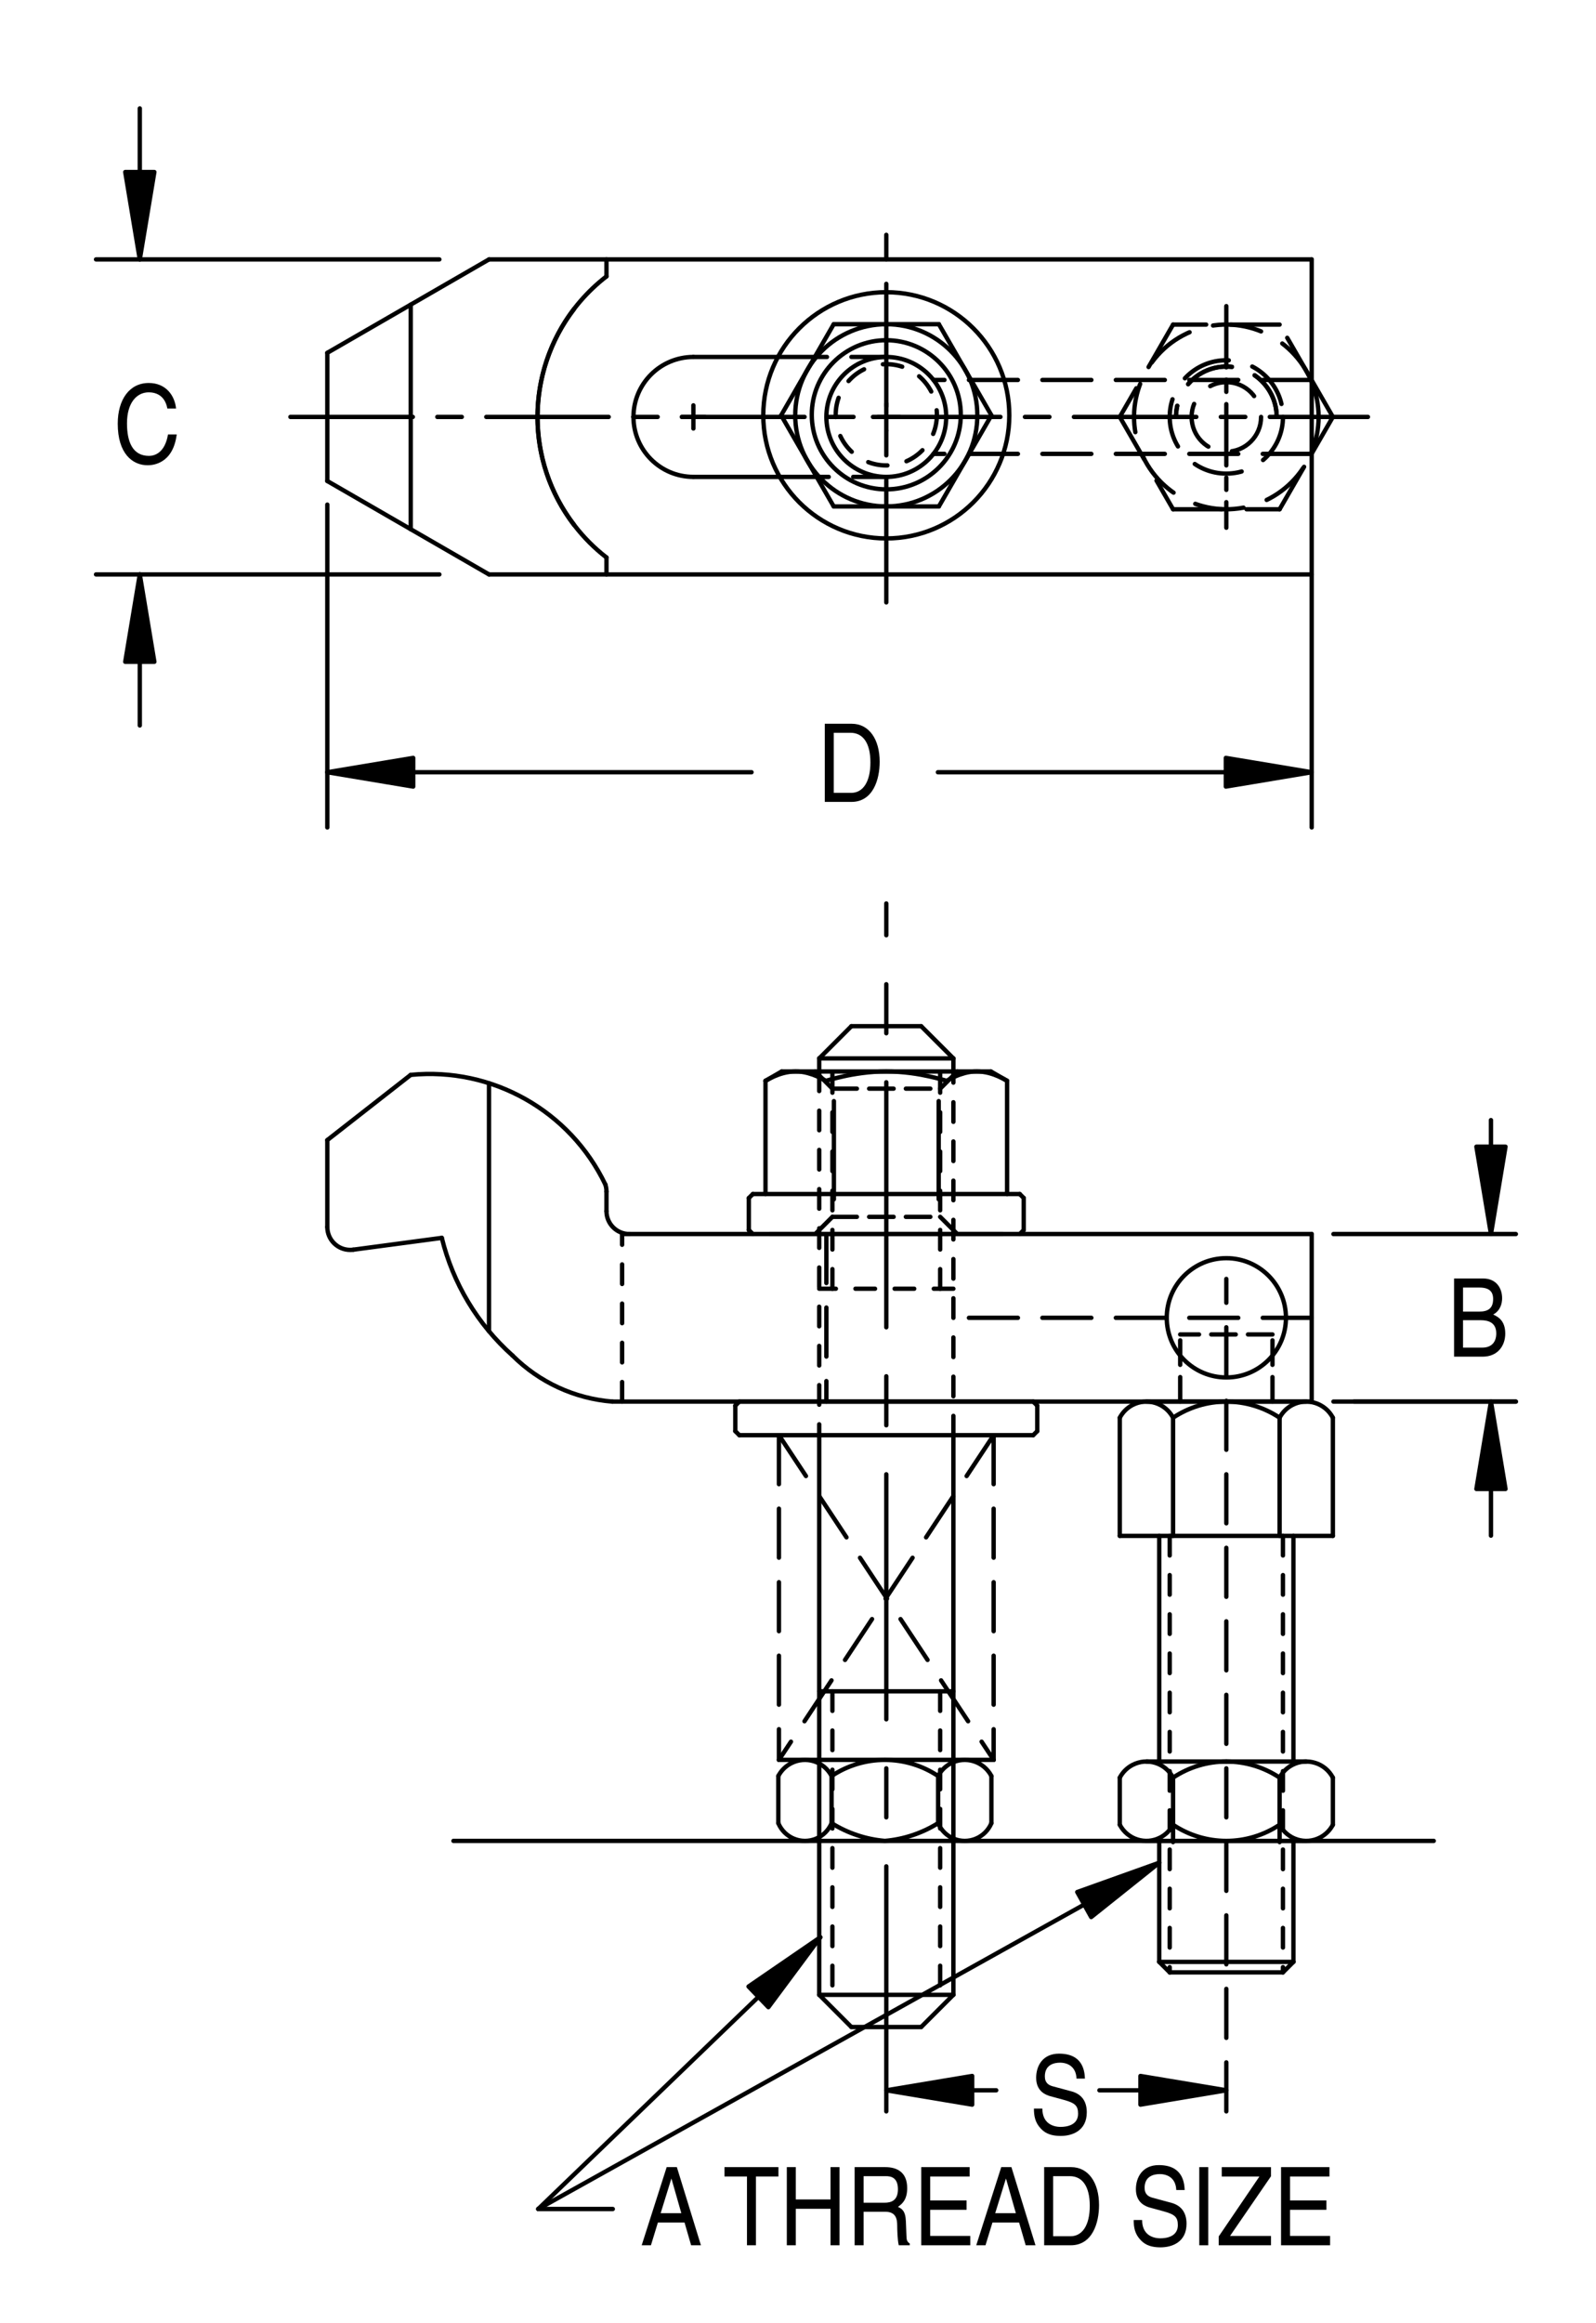 <?xml version="1.0" encoding="utf-8"?>
<!-- Generator: Adobe Illustrator 15.1.0, SVG Export Plug-In . SVG Version: 6.00 Build 0)  -->
<!DOCTYPE svg PUBLIC "-//W3C//DTD SVG 1.1//EN" "http://www.w3.org/Graphics/SVG/1.1/DTD/svg11.dtd">
<svg version="1.1" id="Layer_1" xmlns="http://www.w3.org/2000/svg" xmlns:xlink="http://www.w3.org/1999/xlink" x="0px" y="0px"
	 width="176px" height="256px" viewBox="0 0 176 256" enable-background="new 0 0 176 256" xml:space="preserve">
<line fill="none" stroke="#000000" stroke-width="0.48" stroke-linecap="round" stroke-linejoin="round" stroke-miterlimit="500" x1="48.451" y1="28.585" x2="10.59" y2="28.585"/>
<line fill="none" stroke="#000000" stroke-width="0.48" stroke-linecap="round" stroke-linejoin="round" stroke-miterlimit="500" x1="48.451" y1="63.298" x2="10.59" y2="63.298"/>
<line fill="none" stroke="#000000" stroke-width="0.48" stroke-linecap="round" stroke-linejoin="round" stroke-miterlimit="500" x1="15.416" y1="63.298" x2="15.416" y2="72.552"/>
<line fill="none" stroke="#000000" stroke-width="0.48" stroke-linecap="round" stroke-linejoin="round" stroke-miterlimit="500" x1="15.416" y1="79.939" x2="15.416" y2="63.298"/>
<line fill="none" stroke="#000000" stroke-width="0.48" stroke-linecap="round" stroke-linejoin="round" stroke-miterlimit="500" x1="15.416" y1="11.945" x2="15.416" y2="28.585"/>
<line fill="none" stroke="#000000" stroke-width="0.48" stroke-linecap="round" stroke-linejoin="round" stroke-miterlimit="500" stroke-dasharray="27,5.4,5.4,5.4" x1="97.736" y1="232.655" x2="97.736" y2="99.557"/>
<line fill="none" stroke="#000000" stroke-width="0.48" stroke-linecap="round" stroke-linejoin="round" stroke-miterlimit="500" x1="164.416" y1="169.214" x2="164.416" y2="154.444"/>
<line fill="none" stroke="#000000" stroke-width="0.48" stroke-linecap="round" stroke-linejoin="round" stroke-miterlimit="500" stroke-dasharray="5.4,2.7" x1="135.234" y1="232.655" x2="135.234" y2="140.926"/>
<line fill="none" stroke="#000000" stroke-width="0.48" stroke-linecap="round" stroke-linejoin="round" stroke-miterlimit="500" x1="158.109" y1="202.851" x2="50.004" y2="202.851"/>
<line fill="none" stroke="#000000" stroke-width="0.48" stroke-linecap="round" stroke-linejoin="round" stroke-miterlimit="500" x1="127.836" y1="205.255" x2="59.354" y2="243.413"/>
<line fill="none" stroke="#000000" stroke-width="0.48" stroke-linecap="round" stroke-linejoin="round" stroke-miterlimit="500" x1="90.463" y1="213.468" x2="59.354" y2="243.413"/>
<line fill="none" stroke="#000000" stroke-width="0.48" stroke-linecap="round" stroke-linejoin="round" stroke-miterlimit="500" x1="59.354" y1="243.413" x2="67.576" y2="243.413"/>
<line fill="none" stroke="#000000" stroke-width="0.48" stroke-linecap="round" stroke-linejoin="round" stroke-miterlimit="500" x1="103.453" y1="200.896" x2="103.453" y2="195.703"/>
<line fill="none" stroke="#000000" stroke-width="0.48" stroke-linecap="round" stroke-linejoin="round" stroke-miterlimit="500" x1="91.704" y1="200.896" x2="91.704" y2="195.703"/>
<line fill="none" stroke="#000000" stroke-width="0.48" stroke-linecap="round" stroke-linejoin="round" stroke-miterlimit="500" stroke-dasharray="6.75,1.35,1.35,1.35" x1="135.234" y1="33.732" x2="135.234" y2="58.152"/>
<line fill="none" stroke="#000000" stroke-width="0.48" stroke-linecap="round" stroke-linejoin="round" stroke-miterlimit="500" x1="144.65" y1="28.585" x2="144.65" y2="63.298"/>
<path fill="none" stroke="#000000" stroke-width="0.48" stroke-linecap="round" stroke-linejoin="round" stroke-miterlimit="500" d="
	M63.31,34.042c-5.378,7.022-5.378,16.778,0,23.801"/>
<line fill="none" stroke="#000000" stroke-width="0.48" stroke-linecap="round" stroke-linejoin="round" stroke-miterlimit="500" x1="45.291" y1="58.314" x2="45.291" y2="33.57"/>
<path fill="none" stroke="#000000" stroke-width="0.48" stroke-linecap="round" stroke-linejoin="round" stroke-miterlimit="500" d="
	M66.879,30.457c-8.552,6.61-10.127,18.901-3.517,27.454c1.019,1.317,2.199,2.499,3.517,3.517"/>
<line fill="none" stroke="#000000" stroke-width="0.48" stroke-linecap="round" stroke-linejoin="round" stroke-miterlimit="500" x1="36.095" y1="53.005" x2="53.925" y2="63.298"/>
<line fill="none" stroke="#000000" stroke-width="0.48" stroke-linecap="round" stroke-linejoin="round" stroke-miterlimit="500" x1="53.925" y1="63.298" x2="144.65" y2="63.298"/>
<line fill="none" stroke="#000000" stroke-width="0.48" stroke-linecap="round" stroke-linejoin="round" stroke-miterlimit="500" x1="144.65" y1="85.094" x2="103.428" y2="85.094"/>
<line fill="none" stroke="#000000" stroke-width="0.48" stroke-linecap="round" stroke-linejoin="round" stroke-miterlimit="500" stroke-dasharray="5.4,2.7" x1="144.65" y1="145.212" x2="104.344" y2="145.212"/>
<line fill="none" stroke="#000000" stroke-width="0.48" stroke-linecap="round" stroke-linejoin="round" stroke-miterlimit="500" x1="67.531" y1="154.444" x2="144.65" y2="154.444"/>
<line fill="none" stroke="#000000" stroke-width="0.48" stroke-linecap="round" stroke-linejoin="round" stroke-miterlimit="500" x1="68.93" y1="135.981" x2="144.65" y2="135.981"/>
<line fill="none" stroke="#000000" stroke-width="0.48" stroke-linecap="round" stroke-linejoin="round" stroke-miterlimit="500" x1="45.291" y1="118.443" x2="36.095" y2="125.628"/>
<path fill="none" stroke="#000000" stroke-width="0.48" stroke-linecap="round" stroke-linejoin="round" stroke-miterlimit="500" d="
	M56.51,149.361c2.953,2.95,6.859,4.752,11.021,5.083"/>
<path fill="none" stroke="#000000" stroke-width="0.48" stroke-linecap="round" stroke-linejoin="round" stroke-miterlimit="500" d="
	M48.719,136.403c1.226,5.007,3.942,9.526,7.791,12.958"/>
<path fill="none" stroke="#000000" stroke-width="0.48" stroke-linecap="round" stroke-linejoin="round" stroke-miterlimit="500" d="
	M66.879,133.462c0,1.391,1.128,2.519,2.518,2.519"/>
<line fill="none" stroke="#000000" stroke-width="0.48" stroke-linecap="round" stroke-linejoin="round" stroke-miterlimit="500" x1="66.879" y1="131.299" x2="66.879" y2="133.462"/>
<path fill="none" stroke="#000000" stroke-width="0.48" stroke-linecap="round" stroke-linejoin="round" stroke-miterlimit="500" d="
	M66.879,131.299c0-0.263-0.041-0.522-0.121-0.771"/>
<path fill="none" stroke="#000000" stroke-width="0.48" stroke-linecap="round" stroke-linejoin="round" stroke-miterlimit="500" d="
	M36.095,135.21c0,1.392,1.128,2.518,2.518,2.518c0.117,0,0.234-0.007,0.351-0.024"/>
<line fill="none" stroke="#000000" stroke-width="0.48" stroke-linecap="round" stroke-linejoin="round" stroke-miterlimit="500" x1="38.963" y1="137.704" x2="48.719" y2="136.403"/>
<path fill="none" stroke="#000000" stroke-width="0.48" stroke-linecap="round" stroke-linejoin="round" stroke-miterlimit="500" d="
	M66.758,130.528c-3.906-8.137-12.483-12.965-21.467-12.085"/>
<line fill="none" stroke="#000000" stroke-width="0.48" stroke-linecap="round" stroke-linejoin="round" stroke-miterlimit="500" x1="53.925" y1="119.359" x2="53.925" y2="146.693"/>
<line fill="none" stroke="#000000" stroke-width="0.48" stroke-linecap="round" stroke-linejoin="round" stroke-miterlimit="500" x1="36.095" y1="135.21" x2="36.095" y2="125.628"/>
<line fill="none" stroke="#000000" stroke-width="0.48" stroke-linecap="round" stroke-linejoin="round" stroke-miterlimit="500" x1="105.135" y1="118.067" x2="105.135" y2="116.628"/>
<line fill="none" stroke="#000000" stroke-width="0.48" stroke-linecap="round" stroke-linejoin="round" stroke-miterlimit="500" x1="90.338" y1="118.067" x2="90.338" y2="116.628"/>
<line fill="none" stroke="#000000" stroke-width="0.48" stroke-linecap="round" stroke-linejoin="round" stroke-miterlimit="500" stroke-dasharray="2.7,1.35" x1="105.57" y1="118.067" x2="103.678" y2="119.96"/>
<line fill="none" stroke="#000000" stroke-width="0.48" stroke-linecap="round" stroke-linejoin="round" stroke-miterlimit="500" stroke-dasharray="2.7,1.35" x1="89.9" y1="118.067" x2="91.795" y2="119.96"/>
<line fill="none" stroke="#000000" stroke-width="0.48" stroke-linecap="round" stroke-linejoin="round" stroke-miterlimit="500" stroke-dasharray="2.7,1.35" x1="91.795" y1="119.96" x2="103.678" y2="119.96"/>
<line fill="none" stroke="#000000" stroke-width="0.48" stroke-linecap="round" stroke-linejoin="round" stroke-miterlimit="500" x1="90.338" y1="116.628" x2="105.135" y2="116.628"/>
<line fill="none" stroke="#000000" stroke-width="0.48" stroke-linecap="round" stroke-linejoin="round" stroke-miterlimit="500" stroke-dasharray="5.4,2.7" x1="91.129" y1="135.981" x2="91.129" y2="154.444"/>
<line fill="none" stroke="#000000" stroke-width="0.48" stroke-linecap="round" stroke-linejoin="round" stroke-miterlimit="500" stroke-dasharray="2.7,1.35" x1="105.57" y1="135.981" x2="103.678" y2="134.087"/>
<line fill="none" stroke="#000000" stroke-width="0.48" stroke-linecap="round" stroke-linejoin="round" stroke-miterlimit="500" stroke-dasharray="2.7,1.35" x1="89.9" y1="135.981" x2="91.795" y2="134.087"/>
<line fill="none" stroke="#000000" stroke-width="0.48" stroke-linecap="round" stroke-linejoin="round" stroke-miterlimit="500" stroke-dasharray="2.7,1.35" x1="91.795" y1="134.087" x2="103.678" y2="134.087"/>
<line fill="none" stroke="#000000" stroke-width="0.48" stroke-linecap="round" stroke-linejoin="round" stroke-miterlimit="500" x1="82.875" y1="85.094" x2="36.095" y2="85.094"/>
<line fill="none" stroke="#000000" stroke-width="0.48" stroke-linecap="round" stroke-linejoin="round" stroke-miterlimit="500" x1="66.879" y1="61.427" x2="66.879" y2="63.298"/>
<line fill="none" stroke="#000000" stroke-width="0.48" stroke-linecap="round" stroke-linejoin="round" stroke-miterlimit="500" x1="36.095" y1="55.603" x2="36.095" y2="91.176"/>
<line fill="none" stroke="#000000" stroke-width="0.48" stroke-linecap="round" stroke-linejoin="round" stroke-miterlimit="500" x1="149.32" y1="154.444" x2="167.161" y2="154.444"/>
<circle fill="none" stroke="#000000" stroke-width="0.48" stroke-linecap="round" stroke-linejoin="round" stroke-miterlimit="500" cx="135.236" cy="145.212" r="6.572"/>
<line fill="none" stroke="#000000" stroke-width="0.48" stroke-linecap="round" stroke-linejoin="round" stroke-miterlimit="500" x1="144.65" y1="154.444" x2="144.65" y2="135.981"/>
<line fill="none" stroke="#000000" stroke-width="0.48" stroke-linecap="round" stroke-linejoin="round" stroke-miterlimit="500" x1="147.045" y1="135.981" x2="167.161" y2="135.981"/>
<line fill="none" stroke="#000000" stroke-width="0.48" stroke-linecap="round" stroke-linejoin="round" stroke-miterlimit="500" x1="147.045" y1="154.444" x2="167.161" y2="154.444"/>
<line fill="none" stroke="#000000" stroke-width="0.48" stroke-linecap="round" stroke-linejoin="round" stroke-miterlimit="500" x1="164.416" y1="135.981" x2="164.416" y2="123.426"/>
<line fill="none" stroke="#000000" stroke-width="0.48" stroke-linecap="round" stroke-linejoin="round" stroke-miterlimit="500" x1="144.65" y1="63.298" x2="144.65" y2="91.176"/>
<line fill="none" stroke="#000000" stroke-width="0.48" stroke-linecap="round" stroke-linejoin="round" stroke-miterlimit="500" stroke-dasharray="5.4,2.7" x1="144.65" y1="41.87" x2="102.941" y2="41.87"/>
<line fill="none" stroke="#000000" stroke-width="0.48" stroke-linecap="round" stroke-linejoin="round" stroke-miterlimit="500" stroke-dasharray="5.4,2.7" x1="144.65" y1="50.014" x2="102.941" y2="50.014"/>
<line fill="none" stroke="#000000" stroke-width="0.48" stroke-linecap="round" stroke-linejoin="round" stroke-miterlimit="500" stroke-dasharray="13.5,2.7,2.7,2.7" x1="32.025" y1="45.942" x2="150.85" y2="45.942"/>
<line fill="none" stroke="#000000" stroke-width="0.48" stroke-linecap="round" stroke-linejoin="round" stroke-miterlimit="500" x1="53.925" y1="28.585" x2="144.65" y2="28.585"/>
<line fill="none" stroke="#000000" stroke-width="0.48" stroke-linecap="round" stroke-linejoin="round" stroke-miterlimit="500" x1="76.464" y1="52.55" x2="85.988" y2="52.55"/>
<line fill="none" stroke="#000000" stroke-width="0.48" stroke-linecap="round" stroke-linejoin="round" stroke-miterlimit="500" x1="76.464" y1="39.334" x2="85.791" y2="39.334"/>
<path fill="none" stroke="#000000" stroke-width="0.48" stroke-linecap="round" stroke-linejoin="round" stroke-miterlimit="500" d="
	M76.464,39.334c-3.649,0-6.608,2.958-6.608,6.607s2.959,6.608,6.608,6.608"/>
<line fill="none" stroke="#000000" stroke-width="0.48" stroke-linecap="round" stroke-linejoin="round" stroke-miterlimit="500" x1="76.464" y1="44.666" x2="76.464" y2="47.218"/>
<line fill="none" stroke="#000000" stroke-width="0.48" stroke-linecap="round" stroke-linejoin="round" stroke-miterlimit="500" x1="77.74" y1="45.942" x2="75.188" y2="45.942"/>
<line fill="none" stroke="#000000" stroke-width="0.48" stroke-linecap="round" stroke-linejoin="round" stroke-miterlimit="500" x1="66.879" y1="30.457" x2="66.879" y2="28.585"/>
<line fill="none" stroke="#000000" stroke-width="0.48" stroke-linecap="round" stroke-linejoin="round" stroke-miterlimit="500" x1="36.095" y1="53.005" x2="36.095" y2="38.879"/>
<line fill="none" stroke="#000000" stroke-width="0.48" stroke-linecap="round" stroke-linejoin="round" stroke-miterlimit="500" x1="36.095" y1="38.879" x2="53.925" y2="28.585"/>
<line fill="none" stroke="#000000" stroke-width="0.48" stroke-linecap="round" stroke-linejoin="round" stroke-miterlimit="500" x1="96.266" y1="45.942" x2="99.207" y2="45.942"/>
<line fill="none" stroke="#000000" stroke-width="0.48" stroke-linecap="round" stroke-linejoin="round" stroke-miterlimit="500" x1="97.736" y1="44.471" x2="97.736" y2="47.413"/>
<circle fill="none" stroke="#000000" stroke-width="0.48" stroke-linecap="round" stroke-linejoin="round" stroke-miterlimit="500" stroke-dasharray="5.4,2.7" cx="135.235" cy="45.942" r="3.831"/>
<line fill="none" stroke="#000000" stroke-width="0.48" stroke-linecap="round" stroke-linejoin="round" stroke-miterlimit="500" x1="144.65" y1="41.902" x2="146.984" y2="45.942"/>
<line fill="none" stroke="#000000" stroke-width="0.48" stroke-linecap="round" stroke-linejoin="round" stroke-miterlimit="500" x1="144.65" y1="49.983" x2="146.984" y2="45.942"/>
<path fill="none" stroke="#000000" stroke-width="0.48" stroke-linecap="round" stroke-linejoin="round" stroke-miterlimit="500" d="
	M144.65,49.797c1.013-2.47,1.013-5.24,0-7.711"/>
<g>
	<path d="M18.455,45.019c-0.275-1.512-1.348-1.787-2.052-1.787c-1.327,0-2.399,1.15-2.399,3.417c0,2.027,0.613,3.586,2.43,3.586
		c0.644,0,1.756-0.358,2.093-2.362h0.96c-0.408,3.25-2.654,3.395-3.205,3.395c-1.664,0-3.298-1.271-3.298-4.582
		c0-2.65,1.286-4.484,3.42-4.484c1.889,0,2.868,1.378,3.012,2.818H18.455z"/>
</g>
<polygon fill-rule="evenodd" clip-rule="evenodd" stroke="#000000" stroke-width="0.48" stroke-linecap="round" stroke-linejoin="round" stroke-miterlimit="500" points="
	17.021,72.924 13.812,72.924 15.416,63.298 "/>
<polygon fill-rule="evenodd" clip-rule="evenodd" stroke="#000000" stroke-width="0.48" stroke-linecap="round" stroke-linejoin="round" stroke-miterlimit="500" points="
	17.021,18.958 13.812,18.958 15.416,28.585 "/>
<line fill="none" stroke="#000000" stroke-width="0.48" stroke-linecap="round" stroke-linejoin="round" stroke-miterlimit="500" x1="90.338" y1="219.811" x2="90.338" y2="158.144"/>
<line fill="none" stroke="#000000" stroke-width="0.48" stroke-linecap="round" stroke-linejoin="round" stroke-miterlimit="500" x1="105.135" y1="219.811" x2="105.135" y2="158.144"/>
<line fill="none" stroke="#000000" stroke-width="0.48" stroke-linecap="round" stroke-linejoin="round" stroke-miterlimit="500" stroke-dasharray="5.4,2.7" x1="109.575" y1="158.144" x2="85.897" y2="193.925"/>
<line fill="none" stroke="#000000" stroke-width="0.48" stroke-linecap="round" stroke-linejoin="round" stroke-miterlimit="500" stroke-dasharray="5.4,2.7" x1="85.897" y1="158.144" x2="109.575" y2="193.925"/>
<line fill="none" stroke="#000000" stroke-width="0.48" stroke-linecap="round" stroke-linejoin="round" stroke-miterlimit="500" stroke-dasharray="5.4,2.7" x1="85.897" y1="158.144" x2="85.897" y2="193.925"/>
<line fill="none" stroke="#000000" stroke-width="0.48" stroke-linecap="round" stroke-linejoin="round" stroke-miterlimit="500" stroke-dasharray="5.4,2.7" x1="109.575" y1="158.144" x2="109.575" y2="193.925"/>
<line fill="none" stroke="#000000" stroke-width="0.48" stroke-linecap="round" stroke-linejoin="round" stroke-miterlimit="500" x1="129.361" y1="156.22" x2="129.361" y2="169.242"/>
<line fill="none" stroke="#000000" stroke-width="0.48" stroke-linecap="round" stroke-linejoin="round" stroke-miterlimit="500" x1="123.485" y1="156.22" x2="123.485" y2="169.242"/>
<line fill="none" stroke="#000000" stroke-width="0.48" stroke-linecap="round" stroke-linejoin="round" stroke-miterlimit="500" x1="141.11" y1="156.22" x2="141.11" y2="169.242"/>
<line fill="none" stroke="#000000" stroke-width="0.48" stroke-linecap="round" stroke-linejoin="round" stroke-miterlimit="500" x1="146.984" y1="156.22" x2="146.984" y2="169.242"/>
<line fill="none" stroke="#000000" stroke-width="0.48" stroke-linecap="round" stroke-linejoin="round" stroke-miterlimit="500" x1="146.984" y1="169.242" x2="123.485" y2="169.242"/>
<path fill="none" stroke="#000000" stroke-width="0.48" stroke-linecap="round" stroke-linejoin="round" stroke-miterlimit="500" d="
	M129.361,195.881c-0.852-1.623-2.857-2.247-4.48-1.396c-0.596,0.312-1.082,0.799-1.396,1.396"/>
<line fill="none" stroke="#000000" stroke-width="0.48" stroke-linecap="round" stroke-linejoin="round" stroke-miterlimit="500" x1="126.424" y1="194.105" x2="144.047" y2="194.105"/>
<path fill="none" stroke="#000000" stroke-width="0.48" stroke-linecap="round" stroke-linejoin="round" stroke-miterlimit="500" d="
	M123.485,201.074c0.853,1.623,2.856,2.248,4.479,1.396c0.596-0.312,1.082-0.8,1.396-1.396"/>
<line fill="none" stroke="#000000" stroke-width="0.48" stroke-linecap="round" stroke-linejoin="round" stroke-miterlimit="500" x1="126.424" y1="202.851" x2="144.047" y2="202.851"/>
<polygon fill-rule="evenodd" clip-rule="evenodd" stroke="#000000" stroke-width="0.48" stroke-linecap="round" stroke-linejoin="round" stroke-miterlimit="500" points="
	120.332,211.244 118.795,208.486 127.836,205.255 "/>
<polygon fill-rule="evenodd" clip-rule="evenodd" stroke="#000000" stroke-width="0.48" stroke-linecap="round" stroke-linejoin="round" stroke-miterlimit="500" points="
	125.765,228.755 125.765,231.912 135.234,230.333 "/>
<g>
	<path d="M72.549,244.904l-0.766,2.506h-1.021l2.756-8.611h1.123l2.654,8.611h-1.082l-0.725-2.506H72.549z M75.132,243.873
		l-1.082-3.791h-0.021l-1.174,3.791H75.132z"/>
	<path d="M79.892,238.798h5.952v1.033h-2.481v7.578h-0.99v-7.578h-2.48V238.798z"/>
	<path d="M91.586,238.798h0.99v8.611h-0.99v-4.018h-3.829v4.018h-0.99v-8.611h0.99v3.562h3.829V238.798z"/>
	<path d="M95.234,247.41h-0.99v-8.611h3.39c1.204,0,2.408,0.492,2.408,2.316c0,1.27-0.551,1.738-1.021,2.062
		c0.418,0.203,0.836,0.418,0.877,1.618l0.062,1.56c0.011,0.479,0.062,0.66,0.368,0.863v0.191h-1.215
		c-0.144-0.527-0.173-1.835-0.173-2.158c0-0.708-0.123-1.535-1.307-1.535h-2.399V247.41z M95.234,242.721h2.297
		c0.724,0,1.49-0.217,1.49-1.488c0-1.33-0.828-1.438-1.317-1.438h-2.47V242.721z"/>
	<path d="M106.997,247.41h-5.408v-8.611h5.338v1.033h-4.348v2.638h4.011v1.031h-4.011v2.878h4.418V247.41z"/>
	<path d="M109.443,244.904l-0.766,2.506h-1.021l2.757-8.611h1.122l2.654,8.611h-1.081l-0.727-2.506H109.443z M112.024,243.873
		l-1.081-3.791h-0.021l-1.175,3.791H112.024z"/>
	<path d="M115.145,238.798h2.971c1.907,0,3.082,1.703,3.082,4.187c0,1.931-0.715,4.425-3.123,4.425h-2.93V238.798z M116.135,246.414
		h1.919c1.286,0,2.122-1.186,2.122-3.357c0-2.17-0.848-3.262-2.193-3.262h-1.848V246.414z"/>
	<path d="M129.714,241.318c-0.053-1.332-0.99-1.752-1.817-1.752c-0.623,0-1.675,0.205-1.675,1.512c0,0.73,0.439,0.971,0.867,1.092
		l2.093,0.563c0.951,0.264,1.664,0.937,1.664,2.303c0,2.039-1.612,2.603-2.867,2.603c-1.358,0-1.889-0.48-2.217-0.827
		c-0.621-0.661-0.744-1.38-0.744-2.185h0.929c0,1.561,1.083,2.016,2.021,2.016c0.715,0,1.919-0.215,1.919-1.451
		c0-0.899-0.357-1.187-1.562-1.521l-1.5-0.409c-0.48-0.132-1.563-0.527-1.563-2.027c0-1.343,0.746-2.661,2.521-2.661
		c2.563,0,2.818,1.799,2.859,2.746H129.714z"/>
	<path d="M133.24,247.41h-0.99v-8.611h0.99V247.41z"/>
	<path d="M140.158,247.41h-5.766v-0.971l4.491-6.607h-4.154v-1.033h5.429v1.008l-4.512,6.572h4.512V247.41z"/>
	<path d="M146.677,247.41h-5.409v-8.611h5.339v1.033h-4.349v2.638h4.012v1.031h-4.012v2.878h4.419V247.41z"/>
</g>
<line fill="none" stroke="#000000" stroke-width="0.48" stroke-linecap="round" stroke-linejoin="round" stroke-miterlimit="500" x1="90.338" y1="219.811" x2="93.889" y2="223.363"/>
<line fill="none" stroke="#000000" stroke-width="0.48" stroke-linecap="round" stroke-linejoin="round" stroke-miterlimit="500" x1="105.135" y1="219.811" x2="101.583" y2="223.363"/>
<line fill="none" stroke="#000000" stroke-width="0.48" stroke-linecap="round" stroke-linejoin="round" stroke-miterlimit="500" x1="97.736" y1="230.333" x2="109.857" y2="230.333"/>
<g>
	<path d="M118.713,229.04c-0.053-1.331-0.99-1.752-1.818-1.752c-0.622,0-1.674,0.205-1.674,1.512c0,0.731,0.439,0.972,0.867,1.091
		l2.094,0.564c0.95,0.264,1.664,0.936,1.664,2.303c0,2.039-1.613,2.604-2.869,2.604c-1.357,0-1.888-0.48-2.216-0.828
		c-0.621-0.66-0.744-1.38-0.744-2.184h0.929c0,1.56,1.082,2.016,2.021,2.016c0.715,0,1.919-0.216,1.919-1.452
		c0-0.899-0.357-1.187-1.562-1.522l-1.5-0.408c-0.48-0.132-1.562-0.527-1.562-2.027c0-1.344,0.745-2.662,2.521-2.662
		c2.563,0,2.818,1.799,2.859,2.747H118.713z"/>
</g>
<polygon fill-rule="evenodd" clip-rule="evenodd" stroke="#000000" stroke-width="0.48" stroke-linecap="round" stroke-linejoin="round" stroke-miterlimit="500" points="
	107.207,228.755 107.207,231.912 97.736,230.333 "/>
<line fill="none" stroke="#000000" stroke-width="0.48" stroke-linecap="round" stroke-linejoin="round" stroke-miterlimit="500" x1="101.583" y1="223.363" x2="93.889" y2="223.363"/>
<line fill="none" stroke="#000000" stroke-width="0.48" stroke-linecap="round" stroke-linejoin="round" stroke-miterlimit="500" x1="125.765" y1="230.333" x2="121.24" y2="230.333"/>
<polygon fill-rule="evenodd" clip-rule="evenodd" stroke="#000000" stroke-width="0.48" stroke-linecap="round" stroke-linejoin="round" stroke-miterlimit="500" points="
	84.735,221.173 82.546,218.898 90.463,213.468 "/>
<line fill="none" stroke="#000000" stroke-width="0.48" stroke-linecap="round" stroke-linejoin="round" stroke-miterlimit="500" stroke-dasharray="2.16,2.16" x1="91.795" y1="186.367" x2="91.795" y2="219.811"/>
<line fill="none" stroke="#000000" stroke-width="0.48" stroke-linecap="round" stroke-linejoin="round" stroke-miterlimit="500" stroke-dasharray="2.16,2.16" x1="103.678" y1="186.367" x2="103.678" y2="219.811"/>
<line fill="none" stroke="#000000" stroke-width="0.48" stroke-linecap="round" stroke-linejoin="round" stroke-miterlimit="500" x1="105.135" y1="219.811" x2="90.338" y2="219.811"/>
<path fill="none" stroke="#000000" stroke-width="0.48" stroke-linecap="round" stroke-linejoin="round" stroke-miterlimit="500" d="
	M103.453,200.896c0.68,1.623,2.545,2.387,4.168,1.707c0.771-0.323,1.385-0.936,1.707-1.707"/>
<path fill="none" stroke="#000000" stroke-width="0.48" stroke-linecap="round" stroke-linejoin="round" stroke-miterlimit="500" d="
	M109.328,195.703c-0.852-1.623-2.857-2.247-4.479-1.396c-0.596,0.312-1.082,0.801-1.396,1.396"/>
<path fill="none" stroke="#000000" stroke-width="0.48" stroke-linecap="round" stroke-linejoin="round" stroke-miterlimit="500" d="
	M97.58,202.851c2.084-0.176,4.098-0.847,5.873-1.955"/>
<path fill="none" stroke="#000000" stroke-width="0.48" stroke-linecap="round" stroke-linejoin="round" stroke-miterlimit="500" d="
	M91.704,200.896c1.775,1.108,3.79,1.779,5.876,1.955"/>
<line fill="none" stroke="#000000" stroke-width="0.48" stroke-linecap="round" stroke-linejoin="round" stroke-miterlimit="500" x1="105.135" y1="186.367" x2="90.338" y2="186.367"/>
<path fill="none" stroke="#000000" stroke-width="0.48" stroke-linecap="round" stroke-linejoin="round" stroke-miterlimit="500" d="
	M103.453,195.703c-1.74-1.158-3.783-1.777-5.873-1.777"/>
<path fill="none" stroke="#000000" stroke-width="0.48" stroke-linecap="round" stroke-linejoin="round" stroke-miterlimit="500" d="
	M97.58,193.925c-2.092,0-4.136,0.619-5.876,1.777"/>
<line fill="none" stroke="#000000" stroke-width="0.48" stroke-linecap="round" stroke-linejoin="round" stroke-miterlimit="500" x1="109.328" y1="195.703" x2="109.328" y2="200.896"/>
<line fill="none" stroke="#000000" stroke-width="0.48" stroke-linecap="round" stroke-linejoin="round" stroke-miterlimit="500" x1="85.829" y1="195.703" x2="85.829" y2="200.896"/>
<line fill="none" stroke="#000000" stroke-width="0.48" stroke-linecap="round" stroke-linejoin="round" stroke-miterlimit="500" x1="109.575" y1="193.925" x2="85.897" y2="193.925"/>
<path fill="none" stroke="#000000" stroke-width="0.48" stroke-linecap="round" stroke-linejoin="round" stroke-miterlimit="500" d="
	M85.829,200.896c0.68,1.623,2.546,2.387,4.169,1.707c0.77-0.323,1.384-0.936,1.706-1.707"/>
<path fill="none" stroke="#000000" stroke-width="0.48" stroke-linecap="round" stroke-linejoin="round" stroke-miterlimit="500" d="
	M91.704,195.703c-0.851-1.623-2.856-2.247-4.479-1.396c-0.597,0.312-1.083,0.801-1.396,1.396"/>
<line fill="none" stroke="#000000" stroke-width="0.48" stroke-linecap="round" stroke-linejoin="round" stroke-miterlimit="500" x1="123.485" y1="195.881" x2="123.485" y2="201.074"/>
<path fill="none" stroke="#000000" stroke-width="0.48" stroke-linecap="round" stroke-linejoin="round" stroke-miterlimit="500" d="
	M146.984,195.881c-0.852-1.623-2.856-2.247-4.479-1.396c-0.596,0.312-1.084,0.799-1.396,1.396"/>
<line fill="none" stroke="#000000" stroke-width="0.48" stroke-linecap="round" stroke-linejoin="round" stroke-miterlimit="500" x1="127.836" y1="169.242" x2="127.836" y2="194.105"/>
<line fill="none" stroke="#000000" stroke-width="0.48" stroke-linecap="round" stroke-linejoin="round" stroke-miterlimit="500" x1="142.634" y1="169.242" x2="142.634" y2="194.105"/>
<path fill="none" stroke="#000000" stroke-width="0.48" stroke-linecap="round" stroke-linejoin="round" stroke-miterlimit="500" d="
	M141.11,195.881c-1.74-1.159-3.785-1.776-5.876-1.776"/>
<path fill="none" stroke="#000000" stroke-width="0.48" stroke-linecap="round" stroke-linejoin="round" stroke-miterlimit="500" d="
	M135.234,194.105c-2.09,0-4.133,0.617-5.873,1.776"/>
<path fill="none" stroke="#000000" stroke-width="0.48" stroke-linecap="round" stroke-linejoin="round" stroke-miterlimit="500" d="
	M141.11,201.074c0.851,1.623,2.856,2.248,4.478,1.396c0.597-0.312,1.084-0.8,1.396-1.396"/>
<line fill="none" stroke="#000000" stroke-width="0.48" stroke-linecap="round" stroke-linejoin="round" stroke-miterlimit="500" x1="127.836" y1="216.183" x2="127.836" y2="202.989"/>
<line fill="none" stroke="#000000" stroke-width="0.48" stroke-linecap="round" stroke-linejoin="round" stroke-miterlimit="500" x1="142.634" y1="216.183" x2="142.634" y2="202.989"/>
<line fill="none" stroke="#000000" stroke-width="0.48" stroke-linecap="round" stroke-linejoin="round" stroke-miterlimit="500" x1="141.479" y1="217.337" x2="128.99" y2="217.337"/>
<line fill="none" stroke="#000000" stroke-width="0.48" stroke-linecap="round" stroke-linejoin="round" stroke-miterlimit="500" x1="142.634" y1="216.183" x2="127.836" y2="216.183"/>
<line fill="none" stroke="#000000" stroke-width="0.48" stroke-linecap="round" stroke-linejoin="round" stroke-miterlimit="500" x1="127.836" y1="216.183" x2="128.99" y2="217.337"/>
<line fill="none" stroke="#000000" stroke-width="0.48" stroke-linecap="round" stroke-linejoin="round" stroke-miterlimit="500" x1="141.479" y1="217.337" x2="142.634" y2="216.183"/>
<path fill="none" stroke="#000000" stroke-width="0.48" stroke-linecap="round" stroke-linejoin="round" stroke-miterlimit="500" d="
	M135.234,202.851c2.091,0,4.136-0.618,5.876-1.777"/>
<path fill="none" stroke="#000000" stroke-width="0.48" stroke-linecap="round" stroke-linejoin="round" stroke-miterlimit="500" d="
	M129.361,201.074c1.74,1.159,3.783,1.777,5.873,1.777"/>
<line fill="none" stroke="#000000" stroke-width="0.48" stroke-linecap="round" stroke-linejoin="round" stroke-miterlimit="500" stroke-dasharray="2.16,2.16" x1="128.99" y1="169.242" x2="128.99" y2="217.337"/>
<line fill="none" stroke="#000000" stroke-width="0.48" stroke-linecap="round" stroke-linejoin="round" stroke-miterlimit="500" stroke-dasharray="2.16,2.16" x1="141.479" y1="169.242" x2="141.479" y2="217.337"/>
<line fill="none" stroke="#000000" stroke-width="0.48" stroke-linecap="round" stroke-linejoin="round" stroke-miterlimit="500" x1="129.361" y1="195.881" x2="129.361" y2="202.989"/>
<line fill="none" stroke="#000000" stroke-width="0.48" stroke-linecap="round" stroke-linejoin="round" stroke-miterlimit="500" x1="141.11" y1="195.881" x2="141.11" y2="202.989"/>
<line fill="none" stroke="#000000" stroke-width="0.48" stroke-linecap="round" stroke-linejoin="round" stroke-miterlimit="500" x1="146.984" y1="195.881" x2="146.984" y2="201.074"/>
<circle fill="none" stroke="#000000" stroke-width="0.48" stroke-linecap="round" stroke-linejoin="round" stroke-miterlimit="500" cx="97.736" cy="45.707" r="8.217"/>
<line fill="none" stroke="#000000" stroke-width="0.48" stroke-linecap="round" stroke-linejoin="round" stroke-miterlimit="500" x1="103.534" y1="55.807" x2="109.33" y2="45.765"/>
<circle fill="none" stroke="#000000" stroke-width="0.48" stroke-linecap="round" stroke-linejoin="round" stroke-miterlimit="500" cx="97.736" cy="45.765" r="13.566"/>
<circle fill="none" stroke="#000000" stroke-width="0.48" stroke-linecap="round" stroke-linejoin="round" stroke-miterlimit="500" cx="97.736" cy="45.765" r="10.041"/>
<line fill="none" stroke="#000000" stroke-width="0.48" stroke-linecap="round" stroke-linejoin="round" stroke-miterlimit="500" x1="86.142" y1="45.765" x2="91.938" y2="55.807"/>
<line fill="none" stroke="#000000" stroke-width="0.48" stroke-linecap="round" stroke-linejoin="round" stroke-miterlimit="500" stroke-dasharray="13.5,2.7,2.7,2.7" x1="97.736" y1="66.378" x2="97.736" y2="25.506"/>
<path fill="none" stroke="#000000" stroke-width="0.48" stroke-linecap="round" stroke-linejoin="round" stroke-miterlimit="500" stroke-dasharray="5.4,2.7" d="
	M144.65,42.086c-2.128-5.2-8.07-7.69-13.271-5.562c-5.199,2.131-7.689,8.072-5.561,13.272c2.131,5.2,8.072,7.69,13.271,5.561
	c2.524-1.033,4.528-3.036,5.561-5.561"/>
<line fill="none" stroke="#000000" stroke-width="0.48" stroke-linecap="round" stroke-linejoin="round" stroke-miterlimit="500" stroke-dasharray="5.4,2.7" x1="123.485" y1="45.942" x2="129.361" y2="56.117"/>
<line fill="none" stroke="#000000" stroke-width="0.48" stroke-linecap="round" stroke-linejoin="round" stroke-miterlimit="500" stroke-dasharray="5.4,2.7" x1="141.11" y1="56.117" x2="144.65" y2="49.983"/>
<path fill="none" stroke="#000000" stroke-width="0.48" stroke-linecap="round" stroke-linejoin="round" stroke-miterlimit="500" d="
	M129.361,156.22c-0.852-1.621-2.857-2.248-4.48-1.396c-0.596,0.313-1.082,0.8-1.396,1.396"/>
<line fill="none" stroke="#000000" stroke-width="0.48" stroke-linecap="round" stroke-linejoin="round" stroke-miterlimit="500" x1="144.047" y1="154.444" x2="126.424" y2="154.444"/>
<line fill="none" stroke="#000000" stroke-width="0.48" stroke-linecap="round" stroke-linejoin="round" stroke-miterlimit="500" stroke-dasharray="2.16,2.16" x1="68.603" y1="154.444" x2="68.603" y2="135.981"/>
<line fill="none" stroke="#000000" stroke-width="0.48" stroke-linecap="round" stroke-linejoin="round" stroke-miterlimit="500" stroke-dasharray="2.16,2.16" x1="105.135" y1="158.177" x2="105.135" y2="118.067"/>
<line fill="none" stroke="#000000" stroke-width="0.48" stroke-linecap="round" stroke-linejoin="round" stroke-miterlimit="500" stroke-dasharray="2.16,2.16" x1="103.678" y1="142.007" x2="103.678" y2="116.628"/>
<line fill="none" stroke="#000000" stroke-width="0.48" stroke-linecap="round" stroke-linejoin="round" stroke-miterlimit="500" stroke-dasharray="2.16,2.16" x1="91.795" y1="142.007" x2="91.795" y2="116.628"/>
<line fill="none" stroke="#000000" stroke-width="0.48" stroke-linecap="round" stroke-linejoin="round" stroke-miterlimit="500" stroke-dasharray="2.16,2.16" x1="90.338" y1="118.067" x2="90.338" y2="158.177"/>
<line fill="none" stroke="#000000" stroke-width="0.48" stroke-linecap="round" stroke-linejoin="round" stroke-miterlimit="500" x1="101.583" y1="113.077" x2="93.889" y2="113.077"/>
<line fill="none" stroke="#000000" stroke-width="0.48" stroke-linecap="round" stroke-linejoin="round" stroke-miterlimit="500" x1="105.135" y1="116.628" x2="101.583" y2="113.077"/>
<line fill="none" stroke="#000000" stroke-width="0.48" stroke-linecap="round" stroke-linejoin="round" stroke-miterlimit="500" x1="90.338" y1="116.628" x2="93.889" y2="113.077"/>
<line fill="none" stroke="#000000" stroke-width="0.48" stroke-linecap="round" stroke-linejoin="round" stroke-miterlimit="500" x1="109.271" y1="118.067" x2="86.2" y2="118.067"/>
<line fill="none" stroke="#000000" stroke-width="0.48" stroke-linecap="round" stroke-linejoin="round" stroke-miterlimit="500" x1="109.271" y1="118.067" x2="111.058" y2="119.097"/>
<line fill="none" stroke="#000000" stroke-width="0.48" stroke-linecap="round" stroke-linejoin="round" stroke-miterlimit="500" x1="111.058" y1="119.097" x2="111.058" y2="131.572"/>
<line fill="none" stroke="#000000" stroke-width="0.48" stroke-linecap="round" stroke-linejoin="round" stroke-miterlimit="500" x1="112.893" y1="132.011" x2="112.452" y2="131.572"/>
<line fill="none" stroke="#000000" stroke-width="0.48" stroke-linecap="round" stroke-linejoin="round" stroke-miterlimit="500" x1="112.893" y1="135.539" x2="112.452" y2="135.981"/>
<line fill="none" stroke="#000000" stroke-width="0.48" stroke-linecap="round" stroke-linejoin="round" stroke-miterlimit="500" x1="112.893" y1="135.539" x2="112.893" y2="132.011"/>
<line fill="none" stroke="#000000" stroke-width="0.48" stroke-linecap="round" stroke-linejoin="round" stroke-miterlimit="500" x1="82.578" y1="135.539" x2="83.02" y2="135.981"/>
<line fill="none" stroke="#000000" stroke-width="0.48" stroke-linecap="round" stroke-linejoin="round" stroke-miterlimit="500" x1="112.452" y1="131.572" x2="83.02" y2="131.572"/>
<line fill="none" stroke="#000000" stroke-width="0.48" stroke-linecap="round" stroke-linejoin="round" stroke-miterlimit="500" x1="82.578" y1="132.011" x2="83.02" y2="131.572"/>
<line fill="none" stroke="#000000" stroke-width="0.48" stroke-linecap="round" stroke-linejoin="round" stroke-miterlimit="500" x1="82.578" y1="135.539" x2="82.578" y2="132.011"/>
<path fill="none" stroke="#000000" stroke-width="0.48" stroke-linecap="round" stroke-linejoin="round" stroke-miterlimit="500" d="
	M111.058,119.097c-0.196-0.113-0.394-0.22-0.597-0.32c-0.125-0.062-0.253-0.121-0.381-0.177c-0.146-0.063-0.294-0.123-0.445-0.179
	c-0.186-0.066-0.375-0.126-0.566-0.177c-0.438-0.115-0.889-0.175-1.342-0.178s-0.904,0.057-1.34,0.178
	c-0.192,0.053-0.381,0.112-0.568,0.177c-0.151,0.053-0.299,0.112-0.444,0.179c-0.128,0.058-0.255,0.117-0.381,0.177
	c-0.117,0.056-0.229,0.115-0.343,0.178c-0.085,0.048-0.168,0.096-0.254,0.143c-0.395-0.114-0.792-0.221-1.191-0.32
	c-0.254-0.062-0.508-0.121-0.764-0.177c-0.295-0.064-0.59-0.124-0.888-0.179c-0.376-0.067-0.756-0.127-1.136-0.177
	c-0.889-0.116-1.785-0.176-2.682-0.178s-1.793,0.058-2.682,0.178c-0.38,0.052-0.76,0.11-1.136,0.177
	c-0.298,0.054-0.593,0.112-0.89,0.179c-0.254,0.056-0.508,0.115-0.762,0.177c-0.229,0.057-0.457,0.115-0.684,0.178
	c-0.17,0.047-0.34,0.095-0.508,0.143c-0.086-0.047-0.17-0.095-0.254-0.143c-0.113-0.062-0.227-0.122-0.343-0.178
	c-0.126-0.06-0.253-0.119-0.381-0.177c-0.146-0.066-0.294-0.126-0.444-0.179c-0.188-0.064-0.377-0.124-0.568-0.177
	c-0.436-0.121-0.887-0.181-1.341-0.178c-0.452,0.003-0.903,0.062-1.341,0.178c-0.191,0.051-0.382,0.11-0.567,0.177
	c-0.15,0.056-0.298,0.115-0.444,0.179c-0.129,0.056-0.256,0.114-0.381,0.177c-0.203,0.101-0.401,0.207-0.597,0.32"/>
<line fill="none" stroke="#000000" stroke-width="0.48" stroke-linecap="round" stroke-linejoin="round" stroke-miterlimit="500" x1="84.415" y1="119.097" x2="84.415" y2="131.572"/>
<line fill="none" stroke="#000000" stroke-width="0.48" stroke-linecap="round" stroke-linejoin="round" stroke-miterlimit="500" x1="86.2" y1="118.067" x2="84.415" y2="119.097"/>
<line fill="none" stroke="#000000" stroke-width="0.48" stroke-linecap="round" stroke-linejoin="round" stroke-miterlimit="500" stroke-dasharray="2.16,2.16" x1="105.135" y1="142.007" x2="90.338" y2="142.007"/>
<line fill="none" stroke="#000000" stroke-width="0.48" stroke-linecap="round" stroke-linejoin="round" stroke-miterlimit="500" x1="113.94" y1="158.144" x2="114.385" y2="157.701"/>
<line fill="none" stroke="#000000" stroke-width="0.48" stroke-linecap="round" stroke-linejoin="round" stroke-miterlimit="500" x1="114.385" y1="154.889" x2="113.94" y2="154.444"/>
<line fill="none" stroke="#000000" stroke-width="0.48" stroke-linecap="round" stroke-linejoin="round" stroke-miterlimit="500" x1="114.385" y1="154.889" x2="114.385" y2="157.701"/>
<line fill="none" stroke="#000000" stroke-width="0.48" stroke-linecap="round" stroke-linejoin="round" stroke-miterlimit="500" x1="81.532" y1="158.144" x2="81.088" y2="157.701"/>
<line fill="none" stroke="#000000" stroke-width="0.48" stroke-linecap="round" stroke-linejoin="round" stroke-miterlimit="500" x1="81.088" y1="154.889" x2="81.532" y2="154.444"/>
<line fill="none" stroke="#000000" stroke-width="0.48" stroke-linecap="round" stroke-linejoin="round" stroke-miterlimit="500" x1="81.088" y1="154.889" x2="81.088" y2="157.701"/>
<line fill="none" stroke="#000000" stroke-width="0.48" stroke-linecap="round" stroke-linejoin="round" stroke-miterlimit="500" x1="113.94" y1="154.444" x2="81.532" y2="154.444"/>
<line fill="none" stroke="#000000" stroke-width="0.48" stroke-linecap="round" stroke-linejoin="round" stroke-miterlimit="500" x1="81.532" y1="158.144" x2="113.94" y2="158.144"/>
<line fill="none" stroke="#000000" stroke-width="0.48" stroke-linecap="round" stroke-linejoin="round" stroke-miterlimit="500" x1="91.957" y1="121.332" x2="91.957" y2="132.155"/>
<line fill="none" stroke="#000000" stroke-width="0.48" stroke-linecap="round" stroke-linejoin="round" stroke-miterlimit="500" x1="103.516" y1="121.332" x2="103.516" y2="132.155"/>
<line fill="none" stroke="#000000" stroke-width="0.48" stroke-linecap="round" stroke-linejoin="round" stroke-miterlimit="500" x1="110.506" y1="135.981" x2="84.967" y2="135.981"/>
<polygon fill-rule="evenodd" clip-rule="evenodd" stroke="#000000" stroke-width="0.48" stroke-linecap="round" stroke-linejoin="round" stroke-miterlimit="500" points="
	45.566,83.516 45.566,86.673 36.095,85.094 "/>
<line fill="none" stroke="#000000" stroke-width="0.48" stroke-linecap="round" stroke-linejoin="round" stroke-miterlimit="500" x1="91.938" y1="55.807" x2="103.534" y2="55.807"/>
<g>
	<path d="M90.953,79.751h2.972c1.907,0,3.082,1.703,3.082,4.187c0,1.931-0.715,4.425-3.123,4.425h-2.931V79.751z M91.944,87.367
		h1.919c1.286,0,2.123-1.186,2.123-3.357c0-2.17-0.849-3.262-2.195-3.262h-1.847V87.367z"/>
</g>
<g>
	<path d="M160.347,140.88h3.228c1.366,0,2.072,0.996,2.072,2.172c0,0.563-0.174,1.354-0.981,1.799
		c0.48,0.229,1.327,0.623,1.327,2.099c0,1.38-0.867,2.543-2.49,2.543h-3.155V140.88z M161.337,144.527h1.787
		c0.949,0,1.532-0.336,1.532-1.391c0-0.804-0.419-1.26-1.521-1.26h-1.798V144.527z M161.337,148.497h2.114
		c1.031,0,1.551-0.61,1.551-1.57c0-1.212-0.908-1.452-1.714-1.452h-1.951V148.497z"/>
</g>
<polygon fill-rule="evenodd" clip-rule="evenodd" stroke="#000000" stroke-width="0.48" stroke-linecap="round" stroke-linejoin="round" stroke-miterlimit="500" points="
	166.02,164.071 162.812,164.071 164.416,154.444 "/>
<path fill="none" stroke="#000000" stroke-width="0.48" stroke-linecap="round" stroke-linejoin="round" stroke-miterlimit="500" d="
	M146.984,156.22c-0.852-1.621-2.856-2.248-4.479-1.396c-0.596,0.313-1.084,0.8-1.396,1.396"/>
<line fill="none" stroke="#000000" stroke-width="0.48" stroke-linecap="round" stroke-linejoin="round" stroke-miterlimit="500" stroke-dasharray="2.7,1.35" x1="140.322" y1="147.046" x2="130.147" y2="147.046"/>
<path fill="none" stroke="#000000" stroke-width="0.48" stroke-linecap="round" stroke-linejoin="round" stroke-miterlimit="500" d="
	M141.11,156.22c-1.74-1.158-3.785-1.776-5.876-1.776"/>
<path fill="none" stroke="#000000" stroke-width="0.48" stroke-linecap="round" stroke-linejoin="round" stroke-miterlimit="500" d="
	M135.234,154.444c-2.09,0-4.133,0.618-5.873,1.776"/>
<line fill="none" stroke="#000000" stroke-width="0.48" stroke-linecap="round" stroke-linejoin="round" stroke-miterlimit="500" stroke-dasharray="2.7,1.35" x1="130.147" y1="154.444" x2="130.147" y2="147.046"/>
<line fill="none" stroke="#000000" stroke-width="0.48" stroke-linecap="round" stroke-linejoin="round" stroke-miterlimit="500" stroke-dasharray="2.7,1.35" x1="140.322" y1="154.444" x2="140.322" y2="147.046"/>
<polygon fill-rule="evenodd" clip-rule="evenodd" stroke="#000000" stroke-width="0.48" stroke-linecap="round" stroke-linejoin="round" stroke-miterlimit="500" points="
	166.02,126.355 162.812,126.355 164.416,135.981 "/>
<polygon fill-rule="evenodd" clip-rule="evenodd" stroke="#000000" stroke-width="0.48" stroke-linecap="round" stroke-linejoin="round" stroke-miterlimit="500" points="
	135.181,83.516 135.181,86.673 144.65,85.094 "/>
<line fill="none" stroke="#000000" stroke-width="0.48" stroke-linecap="round" stroke-linejoin="round" stroke-miterlimit="500" stroke-dasharray="5.4,2.7" x1="129.361" y1="56.117" x2="141.11" y2="56.117"/>
<line fill="none" stroke="#000000" stroke-width="0.48" stroke-linecap="round" stroke-linejoin="round" stroke-miterlimit="500" stroke-dasharray="5.4,2.7" x1="129.361" y1="35.767" x2="123.485" y2="45.942"/>
<circle fill="none" stroke="#000000" stroke-width="0.48" stroke-linecap="round" stroke-linejoin="round" stroke-miterlimit="500" stroke-dasharray="2.16,2.16" cx="97.736" cy="45.707" r="5.58"/>
<line fill="none" stroke="#000000" stroke-width="0.48" stroke-linecap="round" stroke-linejoin="round" stroke-miterlimit="500" x1="109.33" y1="45.765" x2="103.534" y2="35.724"/>
<line fill="none" stroke="#000000" stroke-width="0.48" stroke-linecap="round" stroke-linejoin="round" stroke-miterlimit="500" x1="103.534" y1="35.724" x2="91.938" y2="35.724"/>
<line fill="none" stroke="#000000" stroke-width="0.48" stroke-linecap="round" stroke-linejoin="round" stroke-miterlimit="500" x1="91.938" y1="35.724" x2="86.142" y2="45.765"/>
<circle fill="none" stroke="#000000" stroke-width="0.48" stroke-linecap="round" stroke-linejoin="round" stroke-miterlimit="500" stroke-dasharray="5.4,2.7" cx="135.235" cy="45.942" r="6.245"/>
<line fill="none" stroke="#000000" stroke-width="0.48" stroke-linecap="round" stroke-linejoin="round" stroke-miterlimit="500" stroke-dasharray="5.4,2.7" x1="141.11" y1="35.767" x2="129.361" y2="35.767"/>
<path fill="none" stroke="#000000" stroke-width="0.48" stroke-linecap="round" stroke-linejoin="round" stroke-miterlimit="500" stroke-dasharray="5.4,2.7" d="
	M140.785,45.942c0-3.065-2.486-5.55-5.551-5.55s-5.549,2.484-5.549,5.55"/>
<path fill="none" stroke="#000000" stroke-width="0.48" stroke-linecap="round" stroke-linejoin="round" stroke-miterlimit="500" stroke-dasharray="5.4,2.7" d="
	M140.785,45.942c0-3.065-2.486-5.55-5.551-5.55s-5.549,2.484-5.549,5.55"/>
<line fill="none" stroke="#000000" stroke-width="0.48" stroke-linecap="round" stroke-linejoin="round" stroke-miterlimit="500" stroke-dasharray="5.4,2.7" x1="144.65" y1="41.902" x2="141.11" y2="35.767"/>
<circle fill="none" stroke="#000000" stroke-width="0.48" stroke-linecap="round" stroke-linejoin="round" stroke-miterlimit="500" cx="97.736" cy="45.942" r="6.607"/>
<line fill="none" stroke="#000000" stroke-width="0.48" stroke-linecap="round" stroke-linejoin="round" stroke-miterlimit="500" stroke-dasharray="5.4,2.7" x1="85.791" y1="39.334" x2="97.736" y2="39.334"/>
<line fill="none" stroke="#000000" stroke-width="0.48" stroke-linecap="round" stroke-linejoin="round" stroke-miterlimit="500" stroke-dasharray="5.4,2.7" x1="85.988" y1="52.55" x2="97.933" y2="52.55"/>
</svg>
